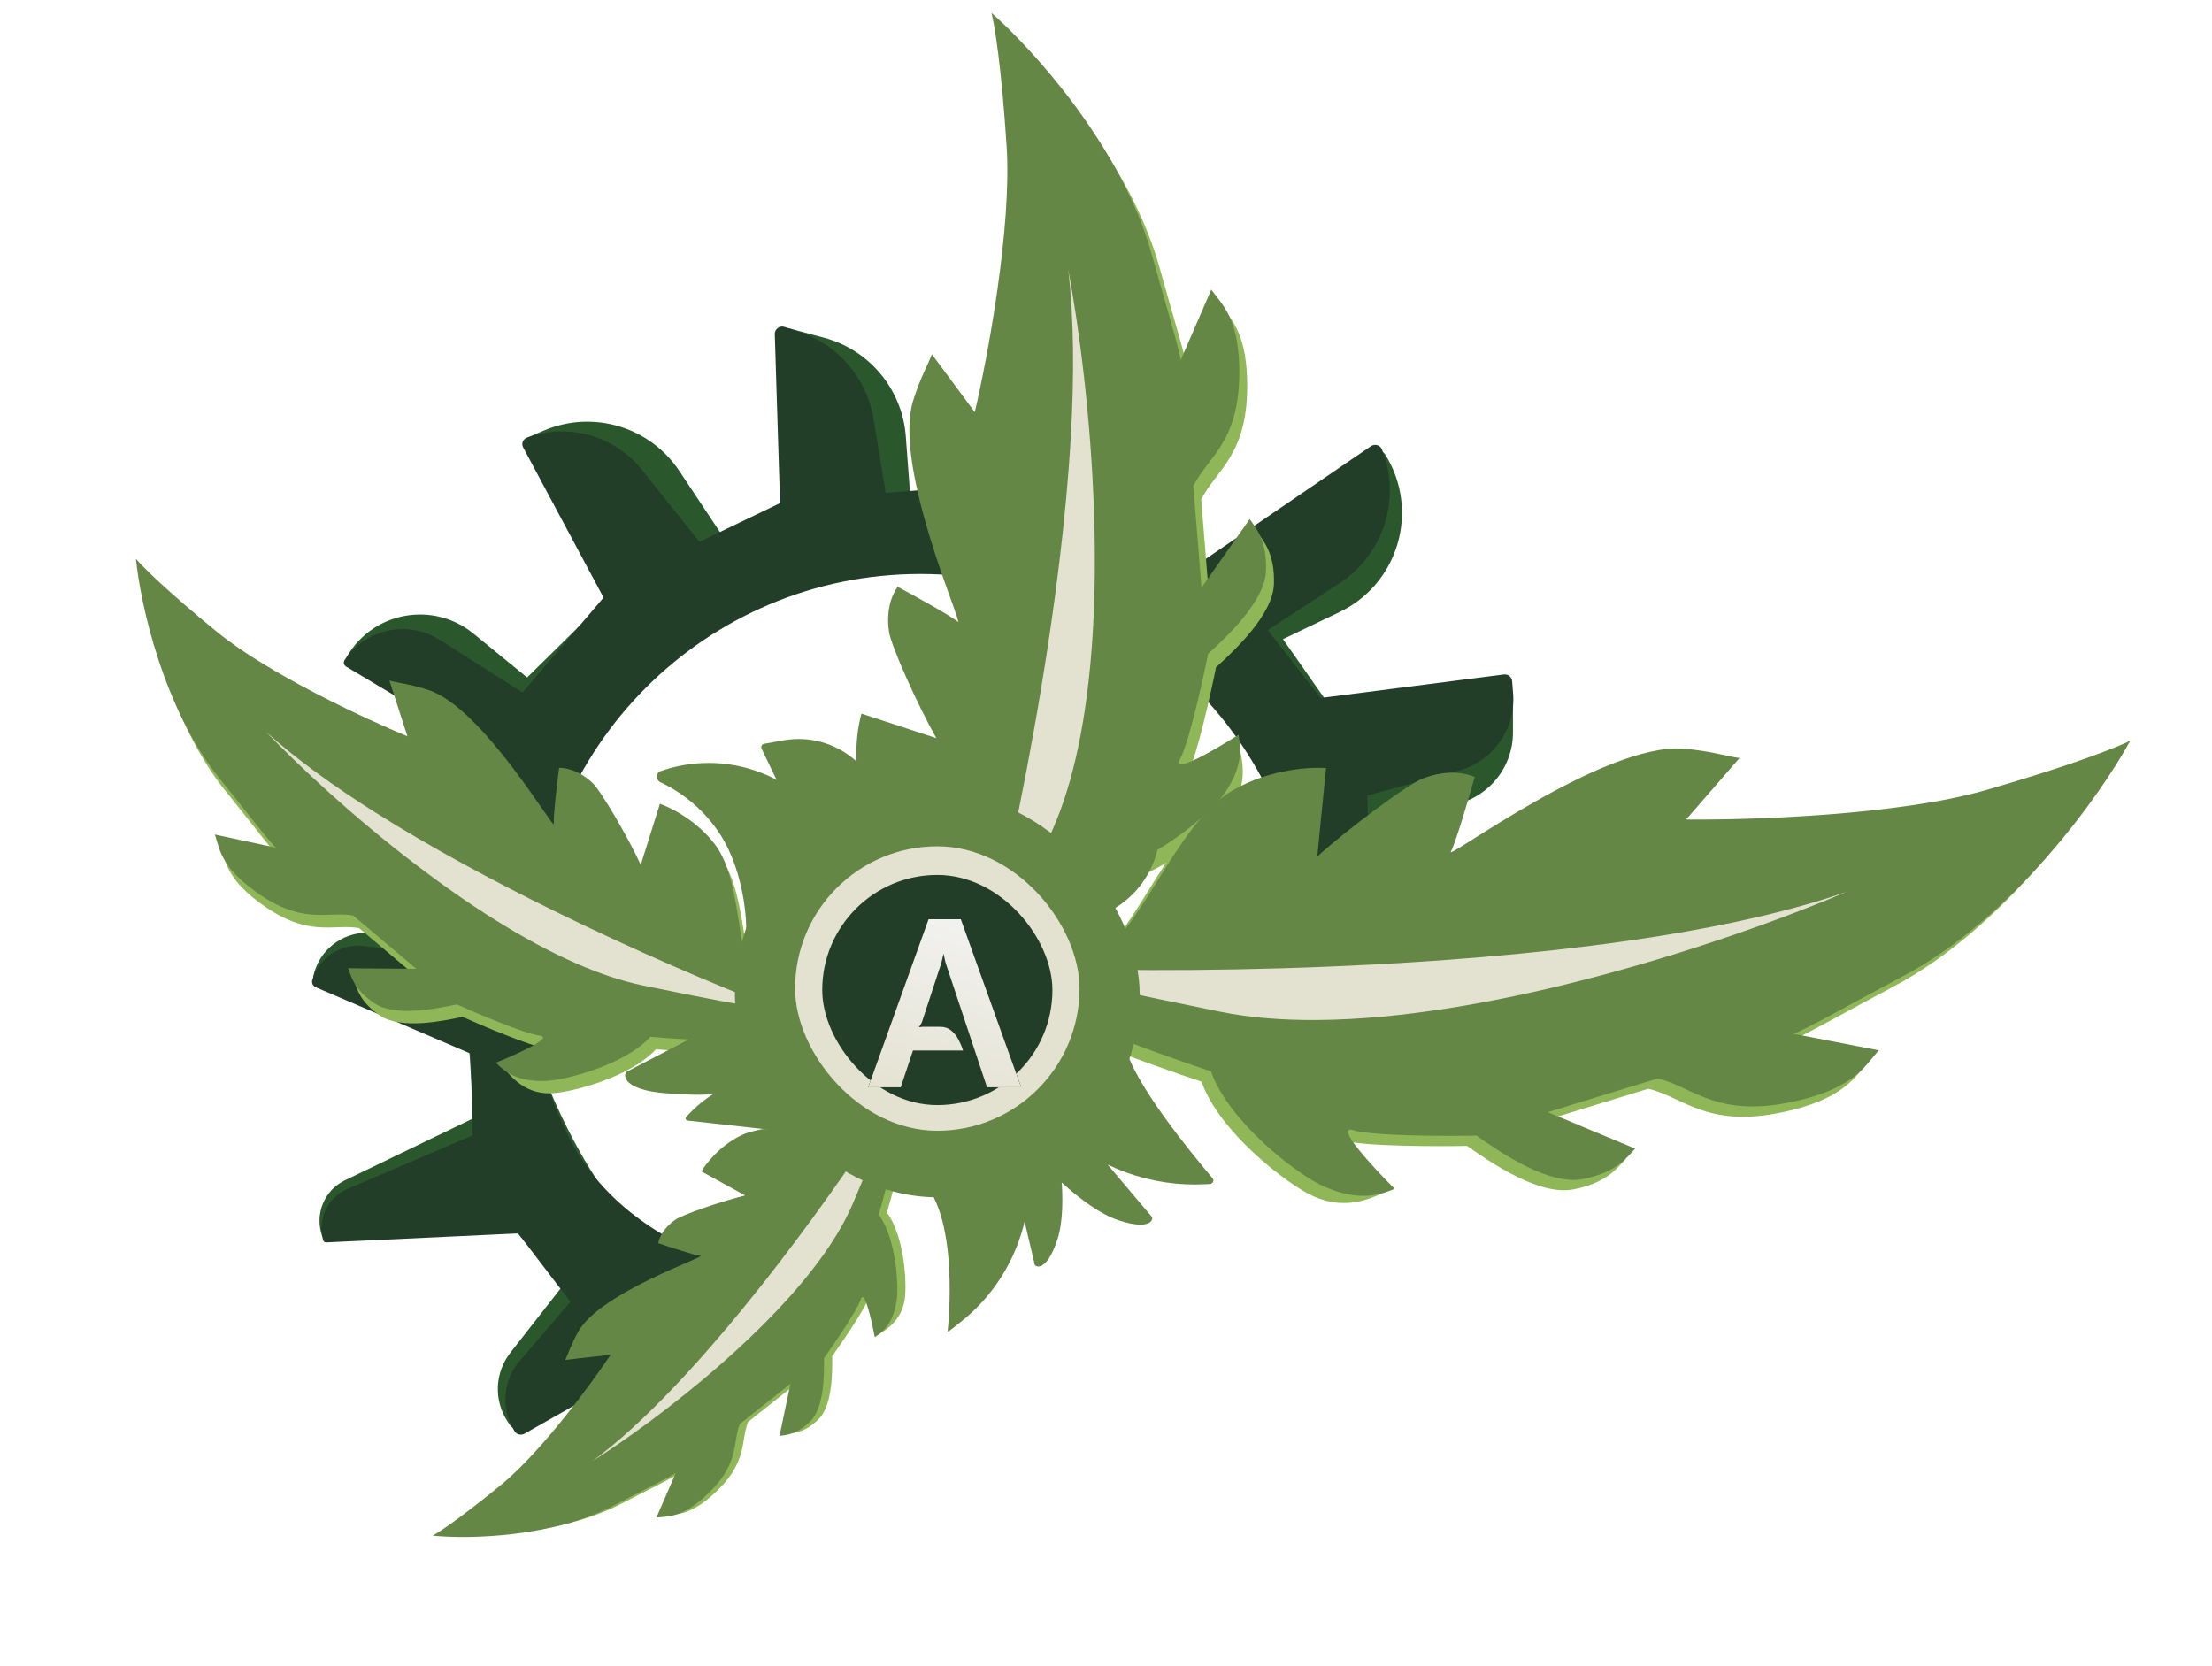 <svg width="300" height="226" viewBox="0 0 300 226" fill="none" xmlns="http://www.w3.org/2000/svg">
<path d="M186.419 61.324L164.676 76.818L160.083 88.906C172.589 102.791 179.878 124.374 179.434 135.288L184.293 135.485L203.7 138.666C205.509 138.963 207.268 137.909 207.859 136.174C208.474 134.372 207.642 132.395 205.924 131.575L186.678 122.385L186.912 110.806L196.78 109.22C201.628 108.442 205.194 104.258 205.194 99.347L205.194 94.106C205.194 93.493 204.647 93.024 204.041 93.118L181.003 96.673L173.999 86.69L181.669 83.016C189.718 79.161 192.602 69.148 187.836 61.602C187.531 61.12 186.883 60.992 186.419 61.324Z" fill="#2A582C"/>
<path d="M149.824 53.793L148.886 72.601L146.67 81.36C138.907 79.21 124.512 75.371 109.83 78.465C95.148 81.559 73.159 102.148 69.957 115.315C69.957 115.315 64.52 113.97 63.666 112.846C62.812 111.722 67.385 100.771 67.385 100.771L47.404 90.017C47.021 89.811 46.887 89.328 47.109 88.955C50.685 82.935 58.777 81.503 64.201 85.93L71.493 91.882L84.013 79.562L71.246 60.769C70.893 60.248 71.102 59.535 71.68 59.287L73.747 58.403C80.399 55.556 88.135 57.863 92.14 63.889L98.149 72.927L109.927 68.481L105.691 45.657C105.557 44.933 106.223 44.317 106.934 44.508L111.785 45.813C117.935 47.467 122.37 52.825 122.847 59.176L123.545 68.481L136.472 68.441L141.889 52.274C142.591 50.179 144.858 49.05 146.952 49.752L147.1 49.801C148.8 50.371 149.913 52.003 149.824 53.793Z" fill="#2A582C"/>
<path d="M70.52 193.576L86.46 183.555L90.025 171.04C76.291 158.195 69.638 137.268 69.143 126.288L64.254 126.508L49.774 126.507C46.27 126.507 43.24 128.95 42.496 132.374C42.394 132.842 42.664 133.311 43.12 133.458L63.492 140.018L64.253 151.648L46.765 160.094C43.991 161.433 42.659 164.637 43.665 167.548C43.727 167.727 43.905 167.84 44.093 167.818L68.381 165.052L76.262 174.459L69.216 183.47C67.105 186.17 66.948 189.915 68.827 192.782L69.151 193.277C69.45 193.733 70.058 193.866 70.52 193.576Z" fill="#2A582C"/>
<path d="M179.896 130.439C179.896 100.013 155.231 75.349 124.805 75.349C94.38 75.349 69.715 100.013 69.715 130.439C69.715 160.865 85.03 172.544 112.744 177.898" stroke="#223D28" stroke-width="5"/>
<path d="M71.132 194.455L86.665 185.639L90.588 173.9C78.088 161.106 70.278 140.747 70.278 130.292H65.624L49.393 128.305C46.235 127.918 43.26 129.869 42.356 132.919C42.239 133.315 42.437 133.736 42.816 133.899L63.852 142.914L64.078 153.997L47.105 161.272C44.408 162.427 43.004 165.418 43.836 168.231C43.887 168.401 44.047 168.515 44.224 168.507L70.278 167.284L77.365 176.56L70.466 184.608C68.236 187.21 67.911 190.944 69.658 193.893L69.778 194.096C70.056 194.564 70.658 194.724 71.132 194.455Z" fill="#223D28"/>
<path d="M185.941 60.51L162.549 76.474L158.74 88.251C171.365 100.922 179.372 121.204 179.474 131.659L184.129 131.613L202.834 133.719C204.578 133.915 206.209 132.823 206.691 131.136C207.191 129.384 206.301 127.535 204.619 126.833L185.777 118.975L185.443 107.894L197.875 104.504C202.506 103.241 205.586 98.866 205.214 94.08L205.083 92.394C205.038 91.824 204.525 91.407 203.958 91.48L179.114 94.669L171.937 85.462L181.697 79.083C187.477 75.304 189.931 68.067 187.64 61.552L187.448 61.005C187.23 60.385 186.483 60.14 185.941 60.51Z" fill="#223D28"/>
<path d="M142.852 50.852L143.53 68.916L142.14 77.509C134.509 76.098 120.371 73.623 106.541 77.827C92.71 82.03 73.337 103.637 71.371 116.543C71.371 116.543 66.04 115.709 65.125 114.702C64.211 113.695 67.679 102.801 67.679 102.801L46.939 90.408C46.628 90.223 46.537 89.814 46.739 89.514C49.602 85.258 55.335 84.058 59.666 86.807L70.875 93.925L81.856 81.049L70.949 60.676C70.684 60.18 70.918 59.565 71.446 59.371C77.05 57.313 83.343 59.071 87.069 63.735L94.865 73.494L105.794 68.237L105.079 45.322C105.058 44.627 105.734 44.122 106.394 44.341L108.403 45.009C113.696 46.767 117.576 51.317 118.477 56.821L120.118 66.848L131.267 65.968L135.087 50.079C135.595 47.964 137.722 46.662 139.837 47.17C141.554 47.583 142.786 49.088 142.852 50.852Z" fill="#223D28"/>
<path d="M103.903 136.426C106.638 138.882 115.293 139.403 119.278 139.357L120.949 140.667C120.297 140.864 117.777 141.51 112.908 142.518C108.04 143.527 94.911 142.799 88.955 142.31C85.447 146.147 77.421 148.186 74.758 148.286C70.722 148.436 68.88 145.37 67.816 144.309C70.632 143.182 75.967 142.37 73.956 142.14C71.944 141.911 65.121 138.996 62.736 137.918L62.64 137.938C60.185 138.455 54.42 139.668 51.577 137.763C48.816 135.914 48.44 134.152 48.029 133.02L57.242 133.094L48.699 125.878C45.147 125.239 41.684 127.373 34.952 122.248C30.738 119.04 30.605 116.788 29.977 114.913L38.268 116.695C37.797 116.469 33.321 110.651 30.669 107.387C22.973 97.918 19.877 83.568 19.29 77.577C20.073 78.524 23.364 81.83 30.266 87.474C37.169 93.117 50.33 99.248 56.047 101.608L53.612 94.065C54.777 94.396 56.491 94.529 58.995 95.374C66.308 97.84 76.006 114.544 75.876 113.471C75.772 112.612 76.309 108.048 76.591 105.874C77.498 105.873 79.279 106.182 81.146 107.958C82.301 109.057 85.975 115.371 87.648 119.014L90.242 110.755C91.224 111.072 95.124 112.779 97.782 116.366C101.656 121.594 100.484 133.355 103.903 136.426Z" fill="#8FB758"/>
<path d="M103.181 134.733C105.92 137.193 114.588 137.715 118.58 137.669L120.253 138.982C119.6 139.179 117.076 139.825 112.2 140.835C107.324 141.845 94.175 141.117 88.21 140.627C84.697 144.47 76.658 146.512 73.992 146.612C69.949 146.762 68.312 145.194 67.246 144.131C70.066 143.002 75.203 140.686 73.188 140.457C71.174 140.227 64.339 137.308 61.951 136.228L61.855 136.248C59.396 136.766 53.623 137.981 50.775 136.073C48.01 134.22 47.633 132.457 47.222 131.322L56.449 131.397L47.892 124.17C44.336 123.529 40.867 125.667 34.125 120.535C29.904 117.321 29.771 115.066 29.143 113.188L37.446 114.973C36.974 114.747 32.491 108.919 29.835 105.65C22.128 96.167 19.026 81.795 18.439 75.795C19.223 76.744 22.519 80.055 29.432 85.707C36.345 91.359 49.526 97.499 55.252 99.862L52.813 92.308C53.98 92.639 55.696 92.773 58.204 93.619C65.528 96.089 75.241 112.818 75.111 111.743C75.007 110.884 75.545 106.313 75.827 104.135C76.735 104.134 78.52 104.443 80.389 106.222C81.546 107.323 85.225 113.646 86.902 117.296L89.499 109.023C90.483 109.341 94.389 111.051 97.05 114.643C100.93 119.879 99.757 131.658 103.181 134.733Z" fill="#658746"/>
<g filter="url(#filter0_iiii_757_172)">
<path d="M104.587 136.506C106.343 137.121 105.316 137.411 87.162 133.652C84.295 133.058 81.295 132.041 78.239 130.709C70.918 127.52 63.273 122.529 56.351 117.242C47.865 110.762 40.465 103.838 36.075 99.246C40.094 102.913 45.252 106.631 50.986 110.247C58.449 114.952 66.889 119.485 75.072 123.508C80.703 126.277 86.211 128.804 91.194 130.98C96.379 133.243 100.994 135.127 104.587 136.506Z" fill="#E3E1CF"/>
</g>
<path d="M133.873 130.763C134.375 135.272 128.686 144.334 125.778 148.301L125.894 150.919C126.56 150.406 129.017 148.34 133.524 144.177C138.031 140.013 146.726 126.313 150.51 119.982C156.88 119.217 164.688 112.623 166.699 110.022C169.748 106.079 168.182 102.152 167.881 100.323C164.728 102.34 159.893 106.989 161.107 104.805C162.32 102.621 164.293 93.68 164.923 90.512L165.012 90.43C167.292 88.337 172.648 83.421 172.778 79.2C172.903 75.1 171.405 73.459 170.563 72.233L164.024 81.534L162.914 67.779C164.821 63.755 169.45 61.81 169.138 51.375C168.943 44.841 166.778 43.091 165.346 41.115L161.184 50.716C161.295 50.082 158.667 41.412 157.295 36.406C153.314 21.885 141.133 8.475 135.54 3.586C135.93 5.052 136.886 10.728 137.595 21.708C138.305 32.688 135.012 50.3 133.276 57.733L127.453 49.873C126.949 51.28 125.852 53.096 124.903 56.216C122.128 65.327 131.934 87.053 130.95 86.152C130.163 85.432 125.196 82.695 122.811 81.416C122.159 82.326 121.19 84.336 121.633 87.485C121.907 89.433 125.608 97.653 128.064 101.949L117.911 98.623C117.525 99.836 116.439 104.977 118.131 110.219C120.598 117.861 133.245 125.128 133.873 130.763Z" fill="#8FB758"/>
<path d="M132.802 128.931C133.304 133.44 127.614 142.502 124.707 146.469L124.823 149.087C125.488 148.574 127.946 146.508 132.453 142.345C136.96 138.181 145.655 124.48 149.439 118.15C155.809 117.385 163.617 110.791 165.628 108.19C168.677 104.246 168.278 101.481 167.977 99.651C164.824 101.669 158.822 105.157 160.035 102.973C161.249 100.789 163.222 91.848 163.852 88.68L163.941 88.598C166.221 86.505 171.577 81.589 171.706 77.368C171.832 73.268 170.334 71.627 169.492 70.401L162.953 79.702L161.843 65.947C163.75 61.923 168.378 59.978 168.067 49.543C167.871 43.009 165.706 41.259 164.275 39.283L160.113 48.884C160.223 48.25 157.596 39.58 156.224 34.574C152.243 20.053 140.062 6.643 134.469 1.754C134.858 3.22 135.815 8.896 136.524 19.876C137.234 30.856 133.94 48.468 132.205 55.901L126.382 48.041C125.878 49.448 124.781 51.264 123.831 54.384C121.057 63.495 130.863 85.221 129.879 84.32C129.092 83.6 124.125 80.863 121.74 79.584C121.088 80.494 120.119 82.504 120.562 85.653C120.836 87.601 124.537 95.821 126.993 100.117L116.84 96.791C116.453 98.004 115.367 103.145 117.06 108.387C119.527 116.029 132.174 123.295 132.802 128.931Z" fill="#658746"/>
<g filter="url(#filter1_iiii_757_172)">
<path d="M133.102 132.091C132.459 134.294 133.488 133.472 142.745 112.55C144.207 109.246 145.338 105.505 146.195 101.481C148.249 91.844 148.726 80.587 148.388 69.844C147.974 56.674 146.335 44.276 144.876 36.574C145.672 43.24 145.703 51.086 145.216 59.438C144.583 70.306 143.075 82.032 141.241 93.133C139.978 100.773 138.561 108.116 137.168 114.68C135.72 121.509 134.297 127.494 133.102 132.091Z" fill="#E3E1CF"/>
</g>
<path d="M118.078 152.064C120.387 150.341 122.124 143.771 122.704 140.701L123.969 139.62C124.019 140.151 124.127 142.187 124.15 146.084C124.173 149.981 121.587 159.958 120.291 164.459C122.699 167.747 123.027 174.23 122.692 176.291C122.184 179.416 119.834 180.523 118.854 181.177C118.423 178.839 118.332 174.448 117.846 175.959C117.359 177.469 114.066 182.263 112.869 183.929L112.87 184.006C112.887 185.972 112.93 190.589 111.027 192.48C109.179 194.316 107.768 194.333 106.834 194.474L108.313 187.406L101.45 192.857C100.41 195.487 101.515 198.478 96.538 202.86C93.422 205.603 91.671 205.358 90.133 205.55L92.783 199.455C92.536 199.781 87.374 202.323 84.456 203.857C75.992 208.309 64.487 208.473 59.792 207.999C60.641 207.544 63.69 205.525 69.092 201.092C74.495 196.659 81.237 187.492 83.933 183.463L77.761 184.17C78.195 183.326 78.562 182.029 79.598 180.236C82.622 174.996 96.955 170.123 96.111 170.057C95.435 170.004 92.011 168.887 90.383 168.335C90.523 167.638 91.035 166.316 92.688 165.156C93.711 164.438 99.13 162.59 102.189 161.866L96.242 158.598C96.637 157.893 98.551 155.159 101.718 153.671C106.333 151.501 115.19 154.217 118.078 152.064Z" fill="#8FB758"/>
<path d="M116.965 152.344C119.275 150.622 121.012 144.051 121.592 140.982L122.857 139.9C122.907 140.431 123.014 142.468 123.037 146.364C123.061 150.261 120.475 160.238 119.179 164.74C121.587 168.027 121.914 174.51 121.58 176.571C121.072 179.696 119.616 180.711 118.637 181.365C118.205 179.027 117.22 174.729 116.733 176.239C116.247 177.749 112.953 182.543 111.757 184.209L111.757 184.286C111.775 186.252 111.817 190.87 109.915 192.76C108.067 194.597 106.656 194.613 105.722 194.754L107.201 187.686L100.337 193.137C99.298 195.767 100.403 198.759 95.426 203.14C92.309 205.884 90.558 205.638 89.021 205.831L91.67 199.735C91.424 200.062 86.261 202.603 83.344 204.138C74.879 208.589 63.374 208.753 58.68 208.279C59.529 207.824 62.578 205.805 67.98 201.372C73.382 196.939 80.125 187.772 82.821 183.743L76.649 184.45C77.083 183.606 77.45 182.31 78.486 180.516C81.51 175.277 95.843 170.403 94.999 170.337C94.323 170.285 90.899 169.167 89.271 168.615C89.41 167.918 89.923 166.597 91.576 165.436C92.599 164.718 98.018 162.87 101.076 162.147L95.13 158.878C95.525 158.173 97.439 155.439 100.605 153.951C105.221 151.781 114.078 154.497 116.965 152.344Z" fill="#658746"/>
<g filter="url(#filter2_iiii_757_172)">
<path d="M120.689 149.921C121.454 148.63 121.521 149.489 115.661 163.25C114.736 165.424 113.455 167.635 111.916 169.84C108.229 175.124 103.066 180.377 97.784 185.012C91.31 190.694 84.657 195.447 80.327 198.188C83.867 195.592 87.627 192.104 91.399 188.143C96.307 182.989 101.234 177.033 105.717 171.201C108.802 167.187 111.676 163.232 114.189 159.636C116.804 155.896 119.027 152.544 120.689 149.921Z" fill="#E3E1CF"/>
</g>
<path d="M147.019 130.993C142.17 132.645 130.793 128.58 125.711 126.341L122.853 127.106C123.58 127.715 126.457 129.921 132.145 133.876C137.833 137.831 155.058 144.08 162.959 146.71C165.355 153.546 174.527 160.549 177.884 162.132C182.975 164.533 186.695 162.102 188.639 161.325C185.647 158.34 179.571 153.889 182.274 154.695C184.977 155.502 195.317 155.498 198.963 155.421L199.075 155.499C201.938 157.504 208.663 162.211 213.349 161.325C217.9 160.465 219.344 158.413 220.49 157.186L208.642 152.243L223.538 147.668C228.439 148.79 231.711 153.42 243.14 150.533C250.297 148.726 251.699 145.913 253.528 143.853L241.929 141.603C242.655 141.571 251.574 136.562 256.759 133.829C271.8 125.902 283.617 109.205 287.645 101.848C286.124 102.634 280.098 105.072 268.165 108.529C256.232 111.986 236.012 112.645 227.394 112.543L234.64 104.208C232.967 103.995 230.697 103.229 227.026 102.941C216.304 102.102 194.74 118.206 195.493 116.902C196.096 115.859 197.904 109.716 198.732 106.775C197.57 106.278 195.118 105.699 191.754 106.954C189.673 107.731 181.512 113.814 177.373 117.568L178.566 105.564C177.135 105.433 171.202 105.489 165.835 108.632C158.011 113.214 153.08 128.928 147.019 130.993Z" fill="#8FB758"/>
<path d="M148.297 129.595C143.449 131.247 132.072 127.182 126.989 124.943L124.131 125.709C124.859 126.317 127.736 128.523 133.424 132.479C139.112 136.434 156.336 142.682 164.237 145.312C166.633 152.149 175.805 159.152 179.163 160.735C184.254 163.136 187.205 162.022 189.15 161.245C186.158 158.26 180.849 152.492 183.552 153.298C186.256 154.104 196.595 154.101 200.242 154.023L200.353 154.102C203.217 156.106 209.942 160.814 214.627 159.928C219.178 159.067 220.622 157.016 221.769 155.789L209.921 150.845L224.816 146.27C229.717 147.392 232.989 152.022 244.419 149.136C251.575 147.329 252.977 144.516 254.806 142.456L243.207 140.206C243.933 140.174 252.853 135.164 258.037 132.432C273.078 124.505 284.895 107.808 288.923 100.45C287.402 101.237 281.376 103.674 269.443 107.131C257.51 110.589 237.29 111.248 228.672 111.146L235.919 102.81C234.245 102.597 231.975 101.831 228.304 101.544C217.583 100.705 196.018 116.809 196.772 115.505C197.374 114.461 199.182 108.318 200.01 105.377C198.848 104.88 196.396 104.302 193.032 105.557C190.951 106.333 182.79 112.417 178.652 116.171L179.845 104.167C178.413 104.036 172.481 104.091 167.113 107.234C159.289 111.816 154.358 127.53 148.297 129.595Z" fill="#658746"/>
<g filter="url(#filter3_iiii_757_172)">
<path d="M141.452 131.312C138.847 131.139 140.013 132.079 165.525 137.228C169.554 138.042 173.987 138.381 178.667 138.346C189.877 138.261 202.498 136.029 214.349 133.017C228.876 129.326 242.247 124.464 250.444 120.953C243.234 123.473 234.527 125.432 225.13 126.941C212.902 128.905 199.506 130.107 186.724 130.793C177.928 131.265 169.423 131.493 161.79 131.557C153.849 131.623 146.852 131.511 141.452 131.312Z" fill="#E3E1CF"/>
</g>
<rect x="99.672" y="107.486" width="54.901" height="54.901" rx="27.451" fill="#658746"/>
<path d="M150.219 123.72L148.436 124.6C148.436 124.6 143.736 117.73 146.545 118.041C148.958 118.309 155.09 115.673 156.704 114.955C156.866 114.883 157.038 115.03 156.998 115.203C156.122 118.91 153.636 122.034 150.219 123.72Z" fill="#658746"/>
<path d="M108.481 107.842L116.593 114.378C116.593 114.378 98.038 141.451 100.527 132.202C102.221 125.906 100.643 117.905 97.834 113.419C95.228 109.26 91.7 107.089 89.529 106.073C88.944 105.799 88.948 104.816 89.557 104.601C96 102.329 103.161 103.555 108.481 107.842Z" fill="#658746"/>
<path d="M93.069 151.488L93.309 151.229C96.446 147.845 100.826 145.883 105.439 145.797L108.594 153.692L93.254 151.984C93.011 151.957 92.903 151.666 93.069 151.488Z" fill="#658746"/>
<path d="M103.624 100.885L106.234 100.417C113.41 99.13 120.003 104.646 120.003 111.937L110.733 117.024L103.288 101.543C103.155 101.267 103.322 100.94 103.624 100.885Z" fill="#658746"/>
<path d="M143.408 168.11C144.936 163.428 143.617 154.493 141.956 149.886L137.498 159.457L140.294 171.348C140.211 171.846 141.879 172.793 143.408 168.11Z" fill="#658746"/>
<path d="M151.656 165.488C146.984 163.926 140.593 157.545 137.881 153.467L148.225 155.587L156.111 164.916C156.561 165.146 156.328 167.05 151.656 165.488Z" fill="#658746"/>
<path d="M90.562 148.3C97.312 148.755 99.335 148.596 104.908 144.831L100.089 137.513L85.201 145.248C84.51 145.305 83.813 147.845 90.562 148.3Z" fill="#658746"/>
<path d="M164.102 160.584L163.565 160.614C156.165 161.027 148.917 158.409 143.488 153.363C143.488 153.363 151.618 136.199 152.631 141.85C153.495 146.667 162.037 156.969 164.446 159.798C164.702 160.1 164.497 160.562 164.102 160.584Z" fill="#658746"/>
<path d="M128.688 180.563L130.256 179.327C136.778 174.185 140.263 166.097 139.523 157.825C139.523 157.825 117.109 156.377 123.194 158.904C130.186 161.809 128.748 178.364 128.534 180.481C128.525 180.564 128.622 180.615 128.688 180.563Z" fill="#658746"/>
<g filter="url(#filter4_iiii_757_172)">
<rect x="107.832" y="114.785" width="38.579" height="38.579" rx="19.289" fill="#E3E1CF"/>
</g>
<g filter="url(#filter5_iiii_757_172)">
<rect x="111.514" y="118.668" width="31.218" height="31.218" rx="15.609" fill="#223D28"/>
</g>
<g filter="url(#filter6_ddi_757_172)">
<path d="M116.746 143.469L124.927 120.681H129.315L137.497 143.469H132.858L127.215 126.511L126.965 125.351L126.683 126.574L124.018 134.692L123.642 135.319L124.112 135.256H126.494C127.1 135.256 127.607 135.429 128.015 135.773C128.433 136.118 128.767 136.541 129.018 137.043C129.279 137.544 129.483 138.025 129.629 138.485H122.827L121.166 143.469H116.746Z" fill="black"/>
<path d="M116.746 143.469L124.927 120.681H129.315L137.497 143.469H132.858L127.215 126.511L126.965 125.351L126.683 126.574L124.018 134.692L123.642 135.319L124.112 135.256H126.494C127.1 135.256 127.607 135.429 128.015 135.773C128.433 136.118 128.767 136.541 129.018 137.043C129.279 137.544 129.483 138.025 129.629 138.485H122.827L121.166 143.469H116.746Z" fill="url(#paint0_linear_757_172)"/>
</g>
<defs>
<filter id="filter0_iiii_757_172" x="35.075" y="98.246" width="71.117" height="39.629" filterUnits="userSpaceOnUse" color-interpolation-filters="sRGB">
<feFlood flood-opacity="0" result="BackgroundImageFix"/>
<feBlend mode="normal" in="SourceGraphic" in2="BackgroundImageFix" result="shape"/>
<feColorMatrix in="SourceAlpha" type="matrix" values="0 0 0 0 0 0 0 0 0 0 0 0 0 0 0 0 0 0 127 0" result="hardAlpha"/>
<feOffset dy="1"/>
<feGaussianBlur stdDeviation="0.5"/>
<feComposite in2="hardAlpha" operator="arithmetic" k2="-1" k3="1"/>
<feColorMatrix type="matrix" values="0 0 0 0 1 0 0 0 0 1 0 0 0 0 1 0 0 0 0.5 0"/>
<feBlend mode="normal" in2="shape" result="effect1_innerShadow_757_172"/>
<feColorMatrix in="SourceAlpha" type="matrix" values="0 0 0 0 0 0 0 0 0 0 0 0 0 0 0 0 0 0 127 0" result="hardAlpha"/>
<feOffset dy="-1"/>
<feGaussianBlur stdDeviation="0.5"/>
<feComposite in2="hardAlpha" operator="arithmetic" k2="-1" k3="1"/>
<feColorMatrix type="matrix" values="0 0 0 0 1 0 0 0 0 1 0 0 0 0 1 0 0 0 0.5 0"/>
<feBlend mode="normal" in2="effect1_innerShadow_757_172" result="effect2_innerShadow_757_172"/>
<feColorMatrix in="SourceAlpha" type="matrix" values="0 0 0 0 0 0 0 0 0 0 0 0 0 0 0 0 0 0 127 0" result="hardAlpha"/>
<feOffset dx="1"/>
<feGaussianBlur stdDeviation="0.5"/>
<feComposite in2="hardAlpha" operator="arithmetic" k2="-1" k3="1"/>
<feColorMatrix type="matrix" values="0 0 0 0 1 0 0 0 0 1 0 0 0 0 1 0 0 0 0.5 0"/>
<feBlend mode="normal" in2="effect2_innerShadow_757_172" result="effect3_innerShadow_757_172"/>
<feColorMatrix in="SourceAlpha" type="matrix" values="0 0 0 0 0 0 0 0 0 0 0 0 0 0 0 0 0 0 127 0" result="hardAlpha"/>
<feOffset dx="-1"/>
<feGaussianBlur stdDeviation="0.5"/>
<feComposite in2="hardAlpha" operator="arithmetic" k2="-1" k3="1"/>
<feColorMatrix type="matrix" values="0 0 0 0 1 0 0 0 0 1 0 0 0 0 1 0 0 0 0.5 0"/>
<feBlend mode="normal" in2="effect3_innerShadow_757_172" result="effect4_innerShadow_757_172"/>
</filter>
<filter id="filter1_iiii_757_172" x="131.948" y="35.574" width="17.538" height="98.35" filterUnits="userSpaceOnUse" color-interpolation-filters="sRGB">
<feFlood flood-opacity="0" result="BackgroundImageFix"/>
<feBlend mode="normal" in="SourceGraphic" in2="BackgroundImageFix" result="shape"/>
<feColorMatrix in="SourceAlpha" type="matrix" values="0 0 0 0 0 0 0 0 0 0 0 0 0 0 0 0 0 0 127 0" result="hardAlpha"/>
<feOffset dy="1"/>
<feGaussianBlur stdDeviation="0.5"/>
<feComposite in2="hardAlpha" operator="arithmetic" k2="-1" k3="1"/>
<feColorMatrix type="matrix" values="0 0 0 0 1 0 0 0 0 1 0 0 0 0 1 0 0 0 0.5 0"/>
<feBlend mode="normal" in2="shape" result="effect1_innerShadow_757_172"/>
<feColorMatrix in="SourceAlpha" type="matrix" values="0 0 0 0 0 0 0 0 0 0 0 0 0 0 0 0 0 0 127 0" result="hardAlpha"/>
<feOffset dy="-1"/>
<feGaussianBlur stdDeviation="0.5"/>
<feComposite in2="hardAlpha" operator="arithmetic" k2="-1" k3="1"/>
<feColorMatrix type="matrix" values="0 0 0 0 1 0 0 0 0 1 0 0 0 0 1 0 0 0 0.5 0"/>
<feBlend mode="normal" in2="effect1_innerShadow_757_172" result="effect2_innerShadow_757_172"/>
<feColorMatrix in="SourceAlpha" type="matrix" values="0 0 0 0 0 0 0 0 0 0 0 0 0 0 0 0 0 0 127 0" result="hardAlpha"/>
<feOffset dx="1"/>
<feGaussianBlur stdDeviation="0.5"/>
<feComposite in2="hardAlpha" operator="arithmetic" k2="-1" k3="1"/>
<feColorMatrix type="matrix" values="0 0 0 0 1 0 0 0 0 1 0 0 0 0 1 0 0 0 0.5 0"/>
<feBlend mode="normal" in2="effect2_innerShadow_757_172" result="effect3_innerShadow_757_172"/>
<feColorMatrix in="SourceAlpha" type="matrix" values="0 0 0 0 0 0 0 0 0 0 0 0 0 0 0 0 0 0 127 0" result="hardAlpha"/>
<feOffset dx="-1"/>
<feGaussianBlur stdDeviation="0.5"/>
<feComposite in2="hardAlpha" operator="arithmetic" k2="-1" k3="1"/>
<feColorMatrix type="matrix" values="0 0 0 0 1 0 0 0 0 1 0 0 0 0 1 0 0 0 0.5 0"/>
<feBlend mode="normal" in2="effect3_innerShadow_757_172" result="effect4_innerShadow_757_172"/>
</filter>
<filter id="filter2_iiii_757_172" x="79.327" y="148.491" width="42.727" height="50.697" filterUnits="userSpaceOnUse" color-interpolation-filters="sRGB">
<feFlood flood-opacity="0" result="BackgroundImageFix"/>
<feBlend mode="normal" in="SourceGraphic" in2="BackgroundImageFix" result="shape"/>
<feColorMatrix in="SourceAlpha" type="matrix" values="0 0 0 0 0 0 0 0 0 0 0 0 0 0 0 0 0 0 127 0" result="hardAlpha"/>
<feOffset dy="1"/>
<feGaussianBlur stdDeviation="0.5"/>
<feComposite in2="hardAlpha" operator="arithmetic" k2="-1" k3="1"/>
<feColorMatrix type="matrix" values="0 0 0 0 1 0 0 0 0 1 0 0 0 0 1 0 0 0 0.5 0"/>
<feBlend mode="normal" in2="shape" result="effect1_innerShadow_757_172"/>
<feColorMatrix in="SourceAlpha" type="matrix" values="0 0 0 0 0 0 0 0 0 0 0 0 0 0 0 0 0 0 127 0" result="hardAlpha"/>
<feOffset dy="-1"/>
<feGaussianBlur stdDeviation="0.5"/>
<feComposite in2="hardAlpha" operator="arithmetic" k2="-1" k3="1"/>
<feColorMatrix type="matrix" values="0 0 0 0 1 0 0 0 0 1 0 0 0 0 1 0 0 0 0.5 0"/>
<feBlend mode="normal" in2="effect1_innerShadow_757_172" result="effect2_innerShadow_757_172"/>
<feColorMatrix in="SourceAlpha" type="matrix" values="0 0 0 0 0 0 0 0 0 0 0 0 0 0 0 0 0 0 127 0" result="hardAlpha"/>
<feOffset dx="1"/>
<feGaussianBlur stdDeviation="0.5"/>
<feComposite in2="hardAlpha" operator="arithmetic" k2="-1" k3="1"/>
<feColorMatrix type="matrix" values="0 0 0 0 1 0 0 0 0 1 0 0 0 0 1 0 0 0 0.5 0"/>
<feBlend mode="normal" in2="effect2_innerShadow_757_172" result="effect3_innerShadow_757_172"/>
<feColorMatrix in="SourceAlpha" type="matrix" values="0 0 0 0 0 0 0 0 0 0 0 0 0 0 0 0 0 0 127 0" result="hardAlpha"/>
<feOffset dx="-1"/>
<feGaussianBlur stdDeviation="0.5"/>
<feComposite in2="hardAlpha" operator="arithmetic" k2="-1" k3="1"/>
<feColorMatrix type="matrix" values="0 0 0 0 1 0 0 0 0 1 0 0 0 0 1 0 0 0 0.5 0"/>
<feBlend mode="normal" in2="effect3_innerShadow_757_172" result="effect4_innerShadow_757_172"/>
</filter>
<filter id="filter3_iiii_757_172" x="139.499" y="119.953" width="111.945" height="19.395" filterUnits="userSpaceOnUse" color-interpolation-filters="sRGB">
<feFlood flood-opacity="0" result="BackgroundImageFix"/>
<feBlend mode="normal" in="SourceGraphic" in2="BackgroundImageFix" result="shape"/>
<feColorMatrix in="SourceAlpha" type="matrix" values="0 0 0 0 0 0 0 0 0 0 0 0 0 0 0 0 0 0 127 0" result="hardAlpha"/>
<feOffset dy="1"/>
<feGaussianBlur stdDeviation="0.5"/>
<feComposite in2="hardAlpha" operator="arithmetic" k2="-1" k3="1"/>
<feColorMatrix type="matrix" values="0 0 0 0 1 0 0 0 0 1 0 0 0 0 1 0 0 0 0.5 0"/>
<feBlend mode="normal" in2="shape" result="effect1_innerShadow_757_172"/>
<feColorMatrix in="SourceAlpha" type="matrix" values="0 0 0 0 0 0 0 0 0 0 0 0 0 0 0 0 0 0 127 0" result="hardAlpha"/>
<feOffset dy="-1"/>
<feGaussianBlur stdDeviation="0.5"/>
<feComposite in2="hardAlpha" operator="arithmetic" k2="-1" k3="1"/>
<feColorMatrix type="matrix" values="0 0 0 0 1 0 0 0 0 1 0 0 0 0 1 0 0 0 0.5 0"/>
<feBlend mode="normal" in2="effect1_innerShadow_757_172" result="effect2_innerShadow_757_172"/>
<feColorMatrix in="SourceAlpha" type="matrix" values="0 0 0 0 0 0 0 0 0 0 0 0 0 0 0 0 0 0 127 0" result="hardAlpha"/>
<feOffset dx="1"/>
<feGaussianBlur stdDeviation="0.5"/>
<feComposite in2="hardAlpha" operator="arithmetic" k2="-1" k3="1"/>
<feColorMatrix type="matrix" values="0 0 0 0 1 0 0 0 0 1 0 0 0 0 1 0 0 0 0.5 0"/>
<feBlend mode="normal" in2="effect2_innerShadow_757_172" result="effect3_innerShadow_757_172"/>
<feColorMatrix in="SourceAlpha" type="matrix" values="0 0 0 0 0 0 0 0 0 0 0 0 0 0 0 0 0 0 127 0" result="hardAlpha"/>
<feOffset dx="-1"/>
<feGaussianBlur stdDeviation="0.5"/>
<feComposite in2="hardAlpha" operator="arithmetic" k2="-1" k3="1"/>
<feColorMatrix type="matrix" values="0 0 0 0 1 0 0 0 0 1 0 0 0 0 1 0 0 0 0.5 0"/>
<feBlend mode="normal" in2="effect3_innerShadow_757_172" result="effect4_innerShadow_757_172"/>
</filter>
<filter id="filter4_iiii_757_172" x="106.832" y="113.785" width="40.578" height="40.578" filterUnits="userSpaceOnUse" color-interpolation-filters="sRGB">
<feFlood flood-opacity="0" result="BackgroundImageFix"/>
<feBlend mode="normal" in="SourceGraphic" in2="BackgroundImageFix" result="shape"/>
<feColorMatrix in="SourceAlpha" type="matrix" values="0 0 0 0 0 0 0 0 0 0 0 0 0 0 0 0 0 0 127 0" result="hardAlpha"/>
<feOffset dy="1"/>
<feGaussianBlur stdDeviation="0.5"/>
<feComposite in2="hardAlpha" operator="arithmetic" k2="-1" k3="1"/>
<feColorMatrix type="matrix" values="0 0 0 0 1 0 0 0 0 1 0 0 0 0 1 0 0 0 0.5 0"/>
<feBlend mode="normal" in2="shape" result="effect1_innerShadow_757_172"/>
<feColorMatrix in="SourceAlpha" type="matrix" values="0 0 0 0 0 0 0 0 0 0 0 0 0 0 0 0 0 0 127 0" result="hardAlpha"/>
<feOffset dy="-1"/>
<feGaussianBlur stdDeviation="0.5"/>
<feComposite in2="hardAlpha" operator="arithmetic" k2="-1" k3="1"/>
<feColorMatrix type="matrix" values="0 0 0 0 1 0 0 0 0 1 0 0 0 0 1 0 0 0 0.5 0"/>
<feBlend mode="normal" in2="effect1_innerShadow_757_172" result="effect2_innerShadow_757_172"/>
<feColorMatrix in="SourceAlpha" type="matrix" values="0 0 0 0 0 0 0 0 0 0 0 0 0 0 0 0 0 0 127 0" result="hardAlpha"/>
<feOffset dx="1"/>
<feGaussianBlur stdDeviation="0.5"/>
<feComposite in2="hardAlpha" operator="arithmetic" k2="-1" k3="1"/>
<feColorMatrix type="matrix" values="0 0 0 0 1 0 0 0 0 1 0 0 0 0 1 0 0 0 0.5 0"/>
<feBlend mode="normal" in2="effect2_innerShadow_757_172" result="effect3_innerShadow_757_172"/>
<feColorMatrix in="SourceAlpha" type="matrix" values="0 0 0 0 0 0 0 0 0 0 0 0 0 0 0 0 0 0 127 0" result="hardAlpha"/>
<feOffset dx="-1"/>
<feGaussianBlur stdDeviation="0.5"/>
<feComposite in2="hardAlpha" operator="arithmetic" k2="-1" k3="1"/>
<feColorMatrix type="matrix" values="0 0 0 0 1 0 0 0 0 1 0 0 0 0 1 0 0 0 0.5 0"/>
<feBlend mode="normal" in2="effect3_innerShadow_757_172" result="effect4_innerShadow_757_172"/>
</filter>
<filter id="filter5_iiii_757_172" x="110.514" y="117.668" width="33.219" height="33.219" filterUnits="userSpaceOnUse" color-interpolation-filters="sRGB">
<feFlood flood-opacity="0" result="BackgroundImageFix"/>
<feBlend mode="normal" in="SourceGraphic" in2="BackgroundImageFix" result="shape"/>
<feColorMatrix in="SourceAlpha" type="matrix" values="0 0 0 0 0 0 0 0 0 0 0 0 0 0 0 0 0 0 127 0" result="hardAlpha"/>
<feOffset dy="1"/>
<feGaussianBlur stdDeviation="1.5"/>
<feComposite in2="hardAlpha" operator="arithmetic" k2="-1" k3="1"/>
<feColorMatrix type="matrix" values="0 0 0 0 0 0 0 0 0 0 0 0 0 0 0 0 0 0 0.5 0"/>
<feBlend mode="normal" in2="shape" result="effect1_innerShadow_757_172"/>
<feColorMatrix in="SourceAlpha" type="matrix" values="0 0 0 0 0 0 0 0 0 0 0 0 0 0 0 0 0 0 127 0" result="hardAlpha"/>
<feOffset dy="-1"/>
<feGaussianBlur stdDeviation="1.5"/>
<feComposite in2="hardAlpha" operator="arithmetic" k2="-1" k3="1"/>
<feColorMatrix type="matrix" values="0 0 0 0 0 0 0 0 0 0 0 0 0 0 0 0 0 0 0.5 0"/>
<feBlend mode="normal" in2="effect1_innerShadow_757_172" result="effect2_innerShadow_757_172"/>
<feColorMatrix in="SourceAlpha" type="matrix" values="0 0 0 0 0 0 0 0 0 0 0 0 0 0 0 0 0 0 127 0" result="hardAlpha"/>
<feOffset dx="1"/>
<feGaussianBlur stdDeviation="1.5"/>
<feComposite in2="hardAlpha" operator="arithmetic" k2="-1" k3="1"/>
<feColorMatrix type="matrix" values="0 0 0 0 0 0 0 0 0 0 0 0 0 0 0 0 0 0 0.5 0"/>
<feBlend mode="normal" in2="effect2_innerShadow_757_172" result="effect3_innerShadow_757_172"/>
<feColorMatrix in="SourceAlpha" type="matrix" values="0 0 0 0 0 0 0 0 0 0 0 0 0 0 0 0 0 0 127 0" result="hardAlpha"/>
<feOffset dx="-1"/>
<feGaussianBlur stdDeviation="1.5"/>
<feComposite in2="hardAlpha" operator="arithmetic" k2="-1" k3="1"/>
<feColorMatrix type="matrix" values="0 0 0 0 0 0 0 0 0 0 0 0 0 0 0 0 0 0 0.5 0"/>
<feBlend mode="normal" in2="effect3_innerShadow_757_172" result="effect4_innerShadow_757_172"/>
</filter>
<filter id="filter6_ddi_757_172" x="115.746" y="120.681" width="23.75" height="24.788" filterUnits="userSpaceOnUse" color-interpolation-filters="sRGB">
<feFlood flood-opacity="0" result="BackgroundImageFix"/>
<feColorMatrix in="SourceAlpha" type="matrix" values="0 0 0 0 0 0 0 0 0 0 0 0 0 0 0 0 0 0 127 0" result="hardAlpha"/>
<feOffset dy="1"/>
<feGaussianBlur stdDeviation="0.5"/>
<feComposite in2="hardAlpha" operator="out"/>
<feColorMatrix type="matrix" values="0 0 0 0 0 0 0 0 0 0 0 0 0 0 0 0 0 0 0.25 0"/>
<feBlend mode="normal" in2="BackgroundImageFix" result="effect1_dropShadow_757_172"/>
<feColorMatrix in="SourceAlpha" type="matrix" values="0 0 0 0 0 0 0 0 0 0 0 0 0 0 0 0 0 0 127 0" result="hardAlpha"/>
<feOffset dx="1" dy="1"/>
<feGaussianBlur stdDeviation="0.5"/>
<feComposite in2="hardAlpha" operator="out"/>
<feColorMatrix type="matrix" values="0 0 0 0 0 0 0 0 0 0 0 0 0 0 0 0 0 0 0.5 0"/>
<feBlend mode="normal" in2="effect1_dropShadow_757_172" result="effect2_dropShadow_757_172"/>
<feBlend mode="normal" in="SourceGraphic" in2="effect2_dropShadow_757_172" result="shape"/>
<feColorMatrix in="SourceAlpha" type="matrix" values="0 0 0 0 0 0 0 0 0 0 0 0 0 0 0 0 0 0 127 0" result="hardAlpha"/>
<feOffset dy="2"/>
<feGaussianBlur stdDeviation="1"/>
<feComposite in2="hardAlpha" operator="arithmetic" k2="-1" k3="1"/>
<feColorMatrix type="matrix" values="0 0 0 0 0 0 0 0 0 0 0 0 0 0 0 0 0 0 0.25 0"/>
<feBlend mode="normal" in2="shape" result="effect3_innerShadow_757_172"/>
</filter>
<linearGradient id="paint0_linear_757_172" x1="139.113" y1="152.234" x2="147.271" y2="123.324" gradientUnits="userSpaceOnUse">
<stop stop-color="#E3E1CF"/>
<stop offset="1" stop-color="#F3F3F3"/>
</linearGradient>
</defs>
</svg>
